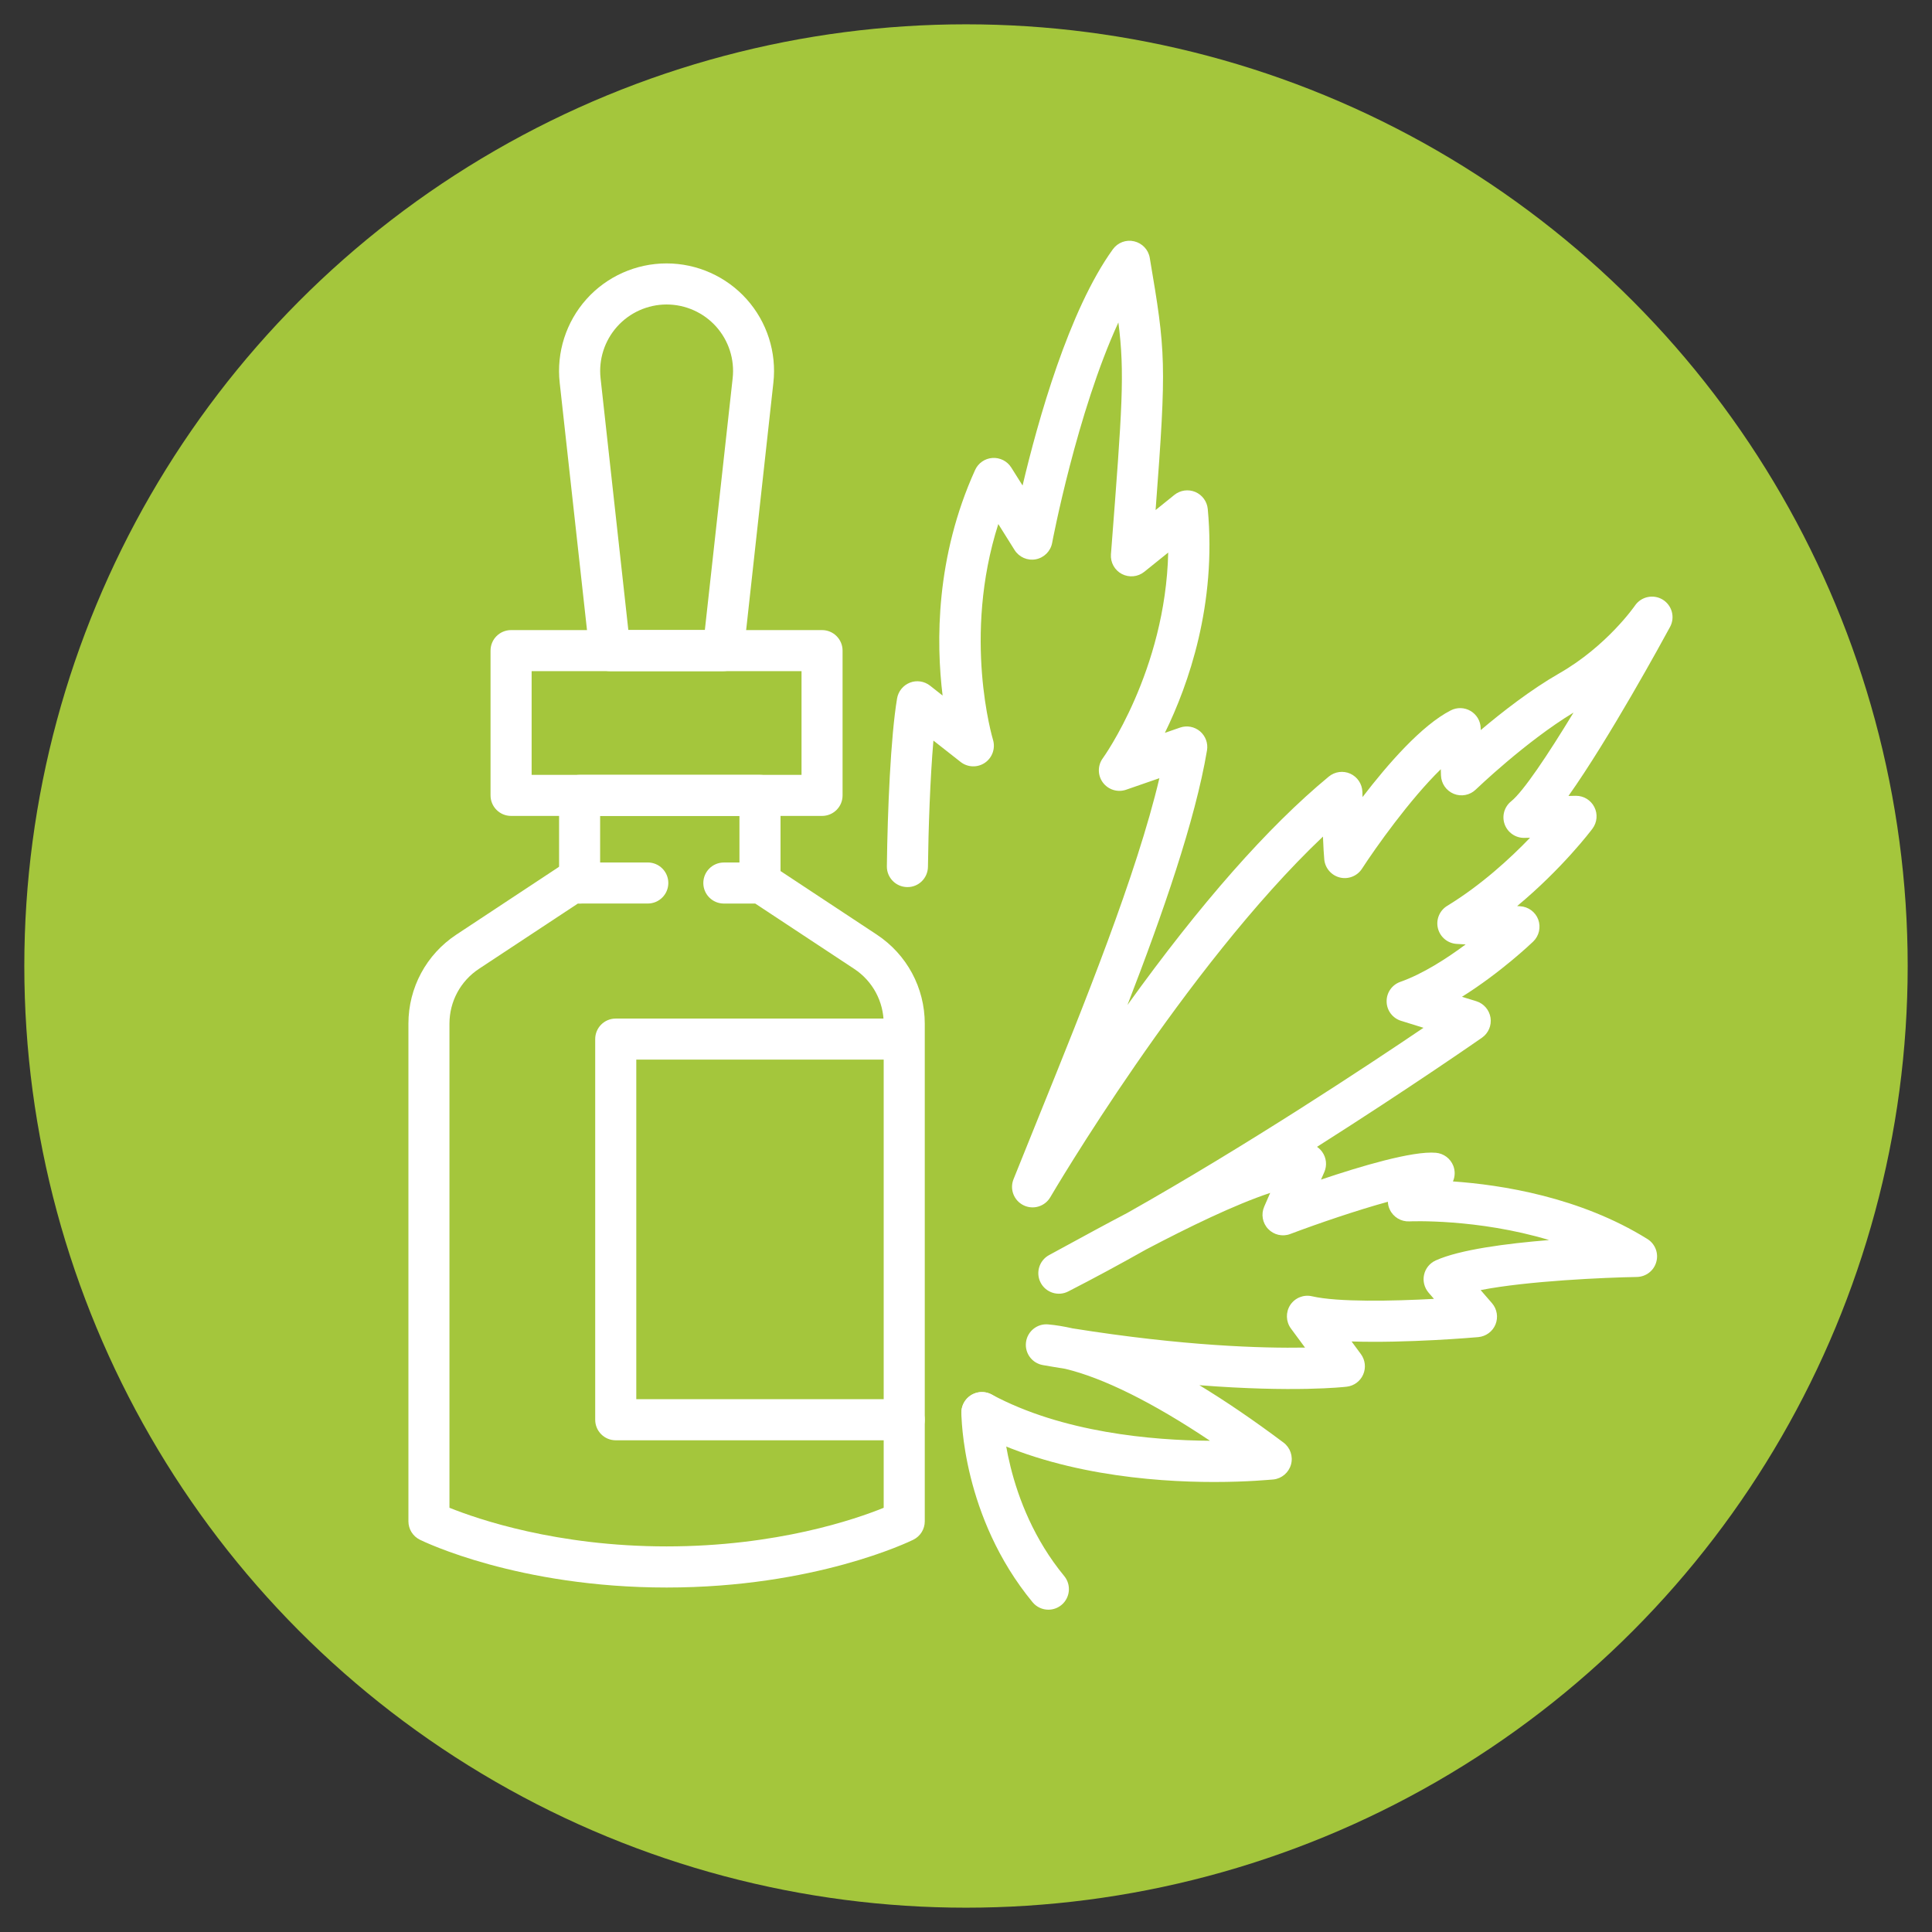 <?xml version="1.0" encoding="utf-8"?>
<!-- Generator: Adobe Illustrator 16.0.0, SVG Export Plug-In . SVG Version: 6.00 Build 0)  -->
<!DOCTYPE svg PUBLIC "-//W3C//DTD SVG 1.1//EN" "http://www.w3.org/Graphics/SVG/1.1/DTD/svg11.dtd">
<svg version="1.1" id="Calque_1" xmlns="http://www.w3.org/2000/svg" xmlns:xlink="http://www.w3.org/1999/xlink" x="0px" y="0px"
	 width="53px" height="53px" viewBox="0 0 53 53" enable-background="new 0 0 53 53" xml:space="preserve">
<rect x="0" y="0" width="53" height="53" fill="#333333" stroke="none"/>
<circle fill="#A4C63C" cx="26.5" cy="26.5" r="25.833"/>
<g>
	<g>
		<path fill="#FFFFFF" d="M114.961,57.24c-7.447,0-10.351-1.34-10.471-1.396c-0.177-0.085-0.29-0.263-0.29-0.459V36.634
			c0-0.239,0.167-0.446,0.4-0.497l2.753-0.6v-0.772c0-0.281,0.228-0.509,0.509-0.509c0.28,0,0.508,0.228,0.508,0.509v1.183
			c0,0.238-0.166,0.445-0.399,0.496l-2.754,0.6v17.996c0.342,0.124,0.995,0.33,2.005,0.535c1.462,0.296,3.992,0.649,7.739,0.649
			c3.748,0,6.277-0.354,7.74-0.649c1.009-0.205,1.662-0.411,2.004-0.535V37.043l-2.753-0.6c-0.233-0.051-0.4-0.258-0.4-0.496v-1.183
			c0-0.281,0.228-0.509,0.509-0.509c0.28,0,0.508,0.228,0.508,0.509v0.772l2.754,0.6c0.233,0.051,0.399,0.258,0.399,0.497v18.751
			c0,0.196-0.112,0.374-0.29,0.459C125.313,55.9,122.408,57.24,114.961,57.24z"/>
		<path fill="#FFFFFF" d="M110.996,35.627c-0.013,0-0.026,0-0.039-0.001c-4.56-0.349-6.432-1.218-6.509-1.255
			c-0.177-0.084-0.29-0.263-0.29-0.459v-2.137c0-0.175,0.09-0.338,0.239-0.431c0.079-0.05,0.855-0.501,3.554-1.001
			c0.275-0.051,0.541,0.132,0.592,0.407c0.052,0.276-0.131,0.541-0.407,0.593c-1.708,0.316-2.58,0.606-2.961,0.758v1.466
			c0.231,0.084,0.606,0.206,1.139,0.339c0.902,0.227,2.455,0.533,4.721,0.706c0.28,0.021,0.489,0.266,0.468,0.546
			C111.481,35.425,111.259,35.627,110.996,35.627z"/>
		<path fill="#FFFFFF" d="M118.938,35.62c-0.263,0-0.485-0.202-0.507-0.469c-0.021-0.279,0.188-0.524,0.467-0.547
			c2.23-0.175,3.759-0.479,4.647-0.703c0.521-0.131,0.889-0.251,1.117-0.334v-1.46c-1.317-0.544-2.917-0.758-2.935-0.76
			c-0.278-0.036-0.475-0.291-0.438-0.569c0.036-0.278,0.291-0.475,0.569-0.438c0.082,0.011,2.026,0.271,3.527,0.976
			c0.179,0.084,0.292,0.264,0.292,0.46v2.137c0,0.196-0.112,0.375-0.29,0.459c-0.076,0.037-1.922,0.894-6.411,1.247
			C118.965,35.619,118.951,35.62,118.938,35.62z"/>
		<g>
			<path fill="#FFFFFF" d="M114.919,33.113c-5.026,0-7.003-0.864-7.084-0.901c-0.183-0.082-0.3-0.263-0.3-0.463v-3.884
				c0-0.2,0.117-0.382,0.3-0.464c0.081-0.036,2.058-0.901,7.084-0.901s7.003,0.865,7.085,0.901c0.182,0.082,0.299,0.264,0.299,0.464
				v3.884c0,0.2-0.117,0.381-0.299,0.463C121.922,32.249,119.945,33.113,114.919,33.113z M108.552,31.391
				c0.698,0.22,2.663,0.706,6.367,0.706c3.702,0,5.667-0.485,6.367-0.706v-3.167c-0.7-0.221-2.665-0.707-6.367-0.707
				s-5.667,0.486-6.367,0.707V31.391z"/>
			<path fill="#FFFFFF" d="M114.919,29.017c-4.587,0-6.915-0.635-7.013-0.662c-0.27-0.075-0.428-0.355-0.353-0.626
				s0.355-0.429,0.626-0.354l0,0c0.022,0.007,2.311,0.625,6.739,0.625s6.717-0.618,6.739-0.625c0.271-0.074,0.551,0.084,0.626,0.354
				c0.075,0.27-0.083,0.55-0.353,0.625C121.835,28.382,119.506,29.017,114.919,29.017z"/>
		</g>
		<path fill="#FFFFFF" d="M117.619,43.829c-0.007,0-0.015,0-0.021-0.001c-0.328-0.014-0.666-0.024-1.004-0.032
			c-0.28-0.007-0.503-0.24-0.496-0.521c0.007-0.276,0.233-0.496,0.508-0.496c0.005,0,0.009,0,0.013,0
			c0.344,0.009,0.688,0.02,1.021,0.033c0.281,0.012,0.499,0.249,0.487,0.529C118.115,43.615,117.89,43.829,117.619,43.829z"/>
		<path fill="#FFFFFF" d="M115.053,45.896c-2.228,0-4.324-0.111-5.905-0.314c-2.087-0.268-2.862-0.607-2.862-1.253
			c0-0.608,0.756-0.826,1.078-0.919c0.481-0.139,1.157-0.261,2.008-0.362c0.278-0.033,0.532,0.166,0.565,0.444
			c0.033,0.279-0.166,0.532-0.444,0.565c-0.772,0.092-1.289,0.188-1.632,0.271c1.094,0.26,3.502,0.551,7.192,0.551
			c3.689,0,6.098-0.291,7.191-0.551c-0.349-0.085-0.878-0.183-1.673-0.276c-0.278-0.033-0.479-0.285-0.445-0.564
			c0.033-0.278,0.285-0.479,0.564-0.445c0.863,0.102,1.549,0.224,2.038,0.363c0.326,0.093,1.092,0.312,1.092,0.923
			c0,0.646-0.776,0.985-2.863,1.253C119.377,45.784,117.279,45.896,115.053,45.896z M122.89,44.556L122.89,44.556L122.89,44.556z"/>
		<path fill="#FFFFFF" d="M115.053,54.585c-2.228,0-4.324-0.111-5.905-0.314c-2.087-0.268-2.862-0.607-2.862-1.253
			c0-0.281,0.228-0.509,0.508-0.509c0.212,0,0.393,0.129,0.47,0.313c0.484,0.277,3.103,0.747,7.79,0.747
			c4.687,0,7.306-0.47,7.79-0.747c0.077-0.184,0.258-0.313,0.469-0.313c0.281,0,0.509,0.228,0.509,0.509
			c0,0.646-0.776,0.985-2.863,1.253C119.377,54.474,117.279,54.585,115.053,54.585z"/>
		<path fill="#FFFFFF" d="M106.793,53.597c-0.28,0-0.508-0.229-0.508-0.509v-0.858c0-0.28,0.228-0.508,0.508-0.508
			c0.281,0,0.509,0.228,0.509,0.508v0.858C107.302,53.368,107.074,53.597,106.793,53.597z"/>
		<path fill="#FFFFFF" d="M106.793,50.802c-0.28,0-0.508-0.228-0.508-0.508v-5.966c0-0.281,0.228-0.509,0.508-0.509
			c0.281,0,0.509,0.228,0.509,0.509v5.966C107.302,50.574,107.074,50.802,106.793,50.802z"/>
		<path fill="#FFFFFF" d="M106.793,42.583c-0.28,0-0.508-0.229-0.508-0.509v-2.982c0-0.281,0.228-0.509,0.508-0.509
			c0.281,0,0.509,0.228,0.509,0.509v2.982C107.302,42.354,107.074,42.583,106.793,42.583z"/>
	</g>
	<path fill="#FFFFFF" d="M131.569,60.248c-0.051,0-0.103-0.008-0.153-0.023c-0.14-0.044-3.376-1.08-5.893-2.501
		c-0.799,0.107-4.42,0.671-6.715,2.347c-0.227,0.166-0.545,0.116-0.71-0.11c-0.166-0.227-0.116-0.545,0.11-0.71
		c2.801-2.046,7.18-2.537,7.365-2.557c0.107-0.012,0.215,0.011,0.309,0.064c1.003,0.579,2.163,1.103,3.185,1.52l-2.468-2.102
		c-0.171-0.145-0.227-0.385-0.136-0.591c0.09-0.205,0.304-0.327,0.526-0.301c2.395,0.292,4.52,0.195,6.114-0.019
		c-3.707-0.555-6.17-0.68-6.2-0.681c-0.228-0.012-0.42-0.173-0.471-0.395c-0.051-0.223,0.053-0.451,0.253-0.561
		c3.476-1.886,6.563-4.998,8.129-6.729c-3.808,1.352-7.513,4.51-7.556,4.546c-0.213,0.183-0.533,0.158-0.717-0.055
		c-0.183-0.213-0.158-0.534,0.055-0.717c0.204-0.176,5.054-4.307,9.603-5.218c0.21-0.042,0.422,0.052,0.533,0.233
		s0.098,0.414-0.035,0.581c-0.159,0.201-3.618,4.525-8.125,7.421c1.572,0.143,4.178,0.436,7.324,1.005
		c0.227,0.041,0.397,0.229,0.416,0.459c0.019,0.229-0.12,0.442-0.337,0.52c-0.133,0.047-2.996,1.038-7.498,0.765l3.421,2.913
		c0.184,0.156,0.232,0.422,0.114,0.633C131.923,60.151,131.75,60.248,131.569,60.248z"/>
	<path fill="#FFFFFF" d="M126.929,51.568c-0.078,0-0.158-0.018-0.232-0.056c-0.249-0.129-0.348-0.436-0.22-0.685
		c0.731-1.422,1.305-2.732,1.726-3.779l-0.895,0.993c-0.188,0.208-0.509,0.226-0.718,0.037c-0.209-0.188-0.226-0.509-0.037-0.718
		l2.64-2.932c0.159-0.177,0.42-0.219,0.627-0.103c0.208,0.117,0.307,0.362,0.237,0.59c-0.035,0.116-0.881,2.885-2.676,6.376
		C127.291,51.468,127.113,51.568,126.929,51.568z"/>
	<circle fill="#FFFFFF" cx="109.795" cy="30.697" r="0.532"/>
	<circle fill="#FFFFFF" cx="113.959" cy="31.229" r="0.532"/>
	<circle fill="#FFFFFF" cx="118.042" cy="31.026" r="0.532"/>
	<circle fill="#FFFFFF" cx="119.972" cy="29.672" r="0.532"/>
	<circle fill="#FFFFFF" cx="111.876" cy="29.807" r="0.532"/>
	<circle fill="#FFFFFF" cx="115.868" cy="29.942" r="0.532"/>
</g>
<g>
	<g>
		<path fill="#FFFFFF" d="M91.931,22.945c-0.186,0-0.357-0.102-0.446-0.267c-0.097-0.178-0.078-0.396,0.046-0.555
			c0.819-1.049,1.864-1.99,2.944-2.65c0.055-0.034,0.108-0.066,0.163-0.098c-7.395-0.917-10.003-3.8-10.121-3.935
			c-0.119-0.136-0.156-0.324-0.1-0.495c0.057-0.172,0.2-0.3,0.377-0.337c3.05-0.646,6.847-0.006,9.603,0.854
			c-3.572-3.101-5.886-6.019-6.38-12.609c-0.016-0.208,0.098-0.404,0.285-0.495c0.188-0.091,0.412-0.058,0.566,0.084
			c3.438,3.172,5.853,6.57,7.271,8.862c0.143,0.229,0.277,0.453,0.406,0.669c-0.479-2.17-0.921-4.721-0.896-7.341
			c0.003-0.279,0.229-0.504,0.508-0.504c0.002,0,0.004,0,0.005,0c0.281,0.003,0.507,0.232,0.504,0.514
			c-0.032,3.467,0.793,6.858,1.396,9.335c0.158,0.65,0.295,1.212,0.397,1.698c0.054,0.257-0.097,0.513-0.348,0.59
			c-0.25,0.078-0.519-0.048-0.619-0.29c-0.027-0.064-2.609-6.175-8.328-11.844c0.353,2.825,1.12,4.982,2.427,6.87
			c1.403,2.026,3.301,3.585,5.704,5.559l0.493,0.405c0.215,0.177,0.247,0.493,0.073,0.71c-0.174,0.218-0.49,0.254-0.709,0.083
			c-1.267-0.99-6.75-2.788-11.081-2.323c0.414,0.299,1.002,0.67,1.791,1.05c1.683,0.811,4.646,1.829,9.211,2.088
			c0.023,0.001,0.047,0.002,0.069,0.004c0.277,0.021,0.486,0.262,0.469,0.54c-0.019,0.278-0.258,0.489-0.535,0.474
			c-0.02-0.001-0.038-0.002-0.057-0.003c-0.744-0.021-2.344,0.717-3.804,2.166c1.541-0.254,4.076-0.828,5.69-2.012
			c0.226-0.166,0.544-0.117,0.71,0.108c0.166,0.227,0.117,0.545-0.109,0.711c-2.67,1.958-7.336,2.365-7.534,2.382
			C91.959,22.944,91.945,22.945,91.931,22.945z"/>
		<path fill="#FFFFFF" d="M97.979,0.081c-0.023,0-0.047-0.002-0.071-0.005c-0.277-0.039-0.472-0.296-0.433-0.574
			c0.343-2.451,0.822-4.311,1.425-5.525c0.085-0.173,0.262-0.282,0.455-0.282l0,0c0.193,0,0.369,0.109,0.455,0.282
			c0.567,1.144,1.026,2.866,1.366,5.119c0.041,0.277-0.149,0.536-0.428,0.578c-0.277,0.041-0.536-0.149-0.578-0.427
			c-0.22-1.46-0.497-2.705-0.815-3.677c-0.348,1.058-0.645,2.438-0.873,4.073C98.445-0.103,98.229,0.081,97.979,0.081z"/>
		<path fill="#FFFFFF" d="M100.472,16.289c-0.05,0-0.101-0.008-0.15-0.023c-0.25-0.077-0.4-0.333-0.347-0.59
			c0.103-0.486,0.239-1.049,0.397-1.699c0.603-2.476,1.428-5.867,1.396-9.334c-0.003-0.281,0.223-0.511,0.503-0.514
			c0.002,0,0.004,0,0.005,0c0.278,0,0.506,0.225,0.509,0.504c0.024,2.614-0.415,5.16-0.894,7.326
			c1.217-2.047,3.051-4.73,5.584-7.438c0.191-0.205,0.514-0.216,0.718-0.024c0.205,0.191,0.216,0.514,0.024,0.719
			c-4.985,5.33-7.253,10.707-7.275,10.761C100.86,16.17,100.673,16.289,100.472,16.289z"/>
		<path fill="#FFFFFF" d="M106.502,22.945c-0.014,0-0.028-0.001-0.042-0.002c-0.197-0.017-4.864-0.424-7.534-2.382
			c-0.226-0.166-0.274-0.484-0.109-0.711c0.167-0.226,0.484-0.274,0.711-0.108c1.617,1.186,4.15,1.759,5.69,2.012
			c-1.46-1.448-3.057-2.188-3.804-2.166c-0.019,0.001-0.038,0.002-0.057,0.003c-0.278,0.016-0.517-0.195-0.535-0.474
			s0.19-0.519,0.469-0.54c0.022-0.002,0.045-0.003,0.068-0.004c6.321-0.357,9.631-2.146,11.004-3.137
			c-4.33-0.467-9.815,1.332-11.082,2.322c-0.219,0.171-0.535,0.135-0.71-0.083c-0.174-0.217-0.141-0.533,0.074-0.71l0.493-0.405
			c4.092-3.36,6.795-5.581,7.863-10.799c0.057-0.275,0.325-0.452,0.601-0.396c0.274,0.056,0.452,0.324,0.396,0.6
			c-0.92,4.492-3.027,6.947-5.963,9.497c2.756-0.859,6.554-1.5,9.604-0.854c0.177,0.037,0.319,0.165,0.377,0.337
			c0.057,0.171,0.019,0.359-0.101,0.495c-0.117,0.135-2.726,3.018-10.12,3.935c0.054,0.031,0.108,0.063,0.163,0.098
			c1.079,0.66,2.125,1.602,2.943,2.65c0.125,0.159,0.143,0.377,0.047,0.555C106.86,22.844,106.688,22.945,106.502,22.945z"/>
		<path fill="#FFFFFF" d="M99.183,24.796c-0.281,0-0.509-0.228-0.509-0.508v-4.042c0-0.28,0.228-0.508,0.509-0.508
			c0.28,0,0.508,0.228,0.508,0.508v4.042C99.69,24.568,99.463,24.796,99.183,24.796z"/>
	</g>
	<g>
		<path fill="#FFFFFF" d="M84.614-1.524c-0.088,0-0.175-0.022-0.254-0.068l-2.725-1.572c-0.156-0.091-0.254-0.259-0.254-0.44v-3.146
			c0-0.182,0.098-0.349,0.254-0.439l2.725-1.573c0.158-0.091,0.352-0.091,0.509,0l2.724,1.573c0.158,0.091,0.255,0.258,0.255,0.439
			v3.146c0,0.182-0.097,0.35-0.255,0.44l-2.724,1.572C84.79-1.547,84.702-1.524,84.614-1.524z M82.398-3.899l2.216,1.28l2.217-1.28
			v-2.559l-2.217-1.279l-2.216,1.279V-3.899z"/>
		<path fill="#FFFFFF" d="M92.886,3.243c-0.088,0-0.176-0.022-0.255-0.067l-2.725-1.573c-0.157-0.091-0.254-0.259-0.254-0.44v-3.146
			c0-0.182,0.097-0.35,0.254-0.44l2.725-1.573c0.157-0.091,0.352-0.091,0.509,0l2.725,1.573c0.157,0.091,0.254,0.259,0.254,0.44
			v3.146c0,0.182-0.097,0.35-0.254,0.44L93.14,3.176C93.061,3.221,92.973,3.243,92.886,3.243z M90.669,0.869l2.217,1.279
			l2.216-1.279v-2.56L92.886-2.97L90.669-1.69V0.869z"/>
		<path fill="#FFFFFF" d="M90.16-1.476c-0.086,0-0.173-0.021-0.253-0.067l-2.821-1.622c-0.243-0.14-0.327-0.45-0.188-0.693
			c0.14-0.244,0.45-0.328,0.694-0.188l2.821,1.621c0.243,0.141,0.327,0.451,0.188,0.694C90.508-1.567,90.336-1.476,90.16-1.476z"/>
		<path fill="#FFFFFF" d="M109.833,3.426c-0.087,0-0.174-0.022-0.254-0.068l-2.562-1.478l-2.664,1.481
			c-0.16,0.089-0.355,0.085-0.512-0.011l-2.394-1.465l-2.583,1.473c-0.156,0.09-0.349,0.089-0.505-0.001l-2.821-1.621
			c-0.243-0.141-0.327-0.451-0.188-0.694c0.141-0.243,0.451-0.327,0.694-0.188l2.569,1.477l2.591-1.478
			c0.161-0.092,0.359-0.088,0.518,0.009l2.396,1.467l2.656-1.478c0.155-0.087,0.346-0.086,0.501,0.004l2.811,1.621
			c0.243,0.141,0.327,0.451,0.187,0.694C110.18,3.334,110.009,3.426,109.833,3.426z"/>
		<path fill="#FFFFFF" d="M92.886-3.049c-0.281,0-0.509-0.228-0.509-0.508v-2.646c0-0.281,0.228-0.509,0.509-0.509
			c0.28,0,0.508,0.228,0.508,0.509v2.646C93.394-3.276,93.166-3.049,92.886-3.049z"/>
		<path fill="#FFFFFF" d="M98.367-7.816h-3.236c-0.28,0-0.508-0.228-0.508-0.508c0-0.281,0.228-0.509,0.508-0.509h3.236
			c0.28,0,0.508,0.228,0.508,0.509C98.875-8.044,98.647-7.816,98.367-7.816z"/>
		<path fill="#FFFFFF" d="M96.454-5.694h-1.323c-0.28,0-0.508-0.228-0.508-0.508c0-0.281,0.228-0.509,0.508-0.509h1.323
			c0.28,0,0.508,0.228,0.508,0.509C96.962-5.922,96.734-5.694,96.454-5.694z"/>
		<path fill="#FFFFFF" d="M84.385,3.023h-3.236c-0.28,0-0.509-0.228-0.509-0.508s0.229-0.509,0.509-0.509h3.236
			c0.28,0,0.509,0.229,0.509,0.509S84.665,3.023,84.385,3.023z"/>
		<path fill="#FFFFFF" d="M84.385,5.146h-1.323c-0.281,0-0.508-0.228-0.508-0.508c0-0.281,0.227-0.509,0.508-0.509h1.323
			c0.28,0,0.509,0.228,0.509,0.509C84.894,4.918,84.665,5.146,84.385,5.146z"/>
		<path fill="#FFFFFF" d="M84.614,1.122c-0.28,0-0.508-0.228-0.508-0.509v-2.646c0-0.281,0.228-0.509,0.508-0.509
			c0.281,0,0.509,0.228,0.509,0.509v2.646C85.123,0.895,84.896,1.122,84.614,1.122z"/>
	</g>
</g>
<g>
	<g>
		<path fill="#FFFFFF" d="M-15.448,28.197c-1.931,0-4.479-0.146-6.471-0.781c-1.51,0.482-3.514,0.742-5.963,0.775
			c-1.882,0.025-3.304-0.096-3.363-0.102c-0.25-0.021-0.456-0.205-0.504-0.453c-0.048-0.244,0.072-0.494,0.294-0.609
			c0.761-0.392,1.636-0.81,2.537-1.17c-2.585-0.228-3.917-0.604-3.996-0.628c-0.193-0.055-0.341-0.21-0.39-0.404
			c-0.048-0.195,0.01-0.4,0.155-0.541l0.309-0.299c-1.494-0.199-3.306-0.666-3.407-0.693c-0.205-0.053-0.362-0.215-0.409-0.422
			c-0.046-0.207,0.027-0.422,0.19-0.557l0.367-0.305c-1.225-0.461-3.306-0.904-4.167-1.064c-0.246-0.045-0.432-0.246-0.458-0.495
			s0.115-0.484,0.346-0.579c2.015-0.83,4.197-0.805,5.521-0.676c-0.035-0.141-0.015-0.294,0.062-0.424
			c0.11-0.185,0.314-0.291,0.529-0.273c0.629,0.049,1.861,0.721,2.811,1.294l-0.029-0.115c-0.076-0.302,0.108-0.608,0.41-0.684
			c0.301-0.075,0.607,0.107,0.684,0.409l0.372,1.483c0.057,0.226-0.031,0.464-0.222,0.598c-0.19,0.134-0.443,0.138-0.637,0.009
			c-0.749-0.499-1.626-1.027-2.327-1.396c-0.017,0.054-0.042,0.104-0.075,0.151c-0.13,0.189-0.362,0.279-0.585,0.23
			c-0.024-0.006-1.814-0.388-3.864-0.131c1.136,0.287,2.378,0.666,2.978,1.067c0.147,0.099,0.24,0.262,0.249,0.439
			c0.009,0.177-0.066,0.349-0.203,0.462l-0.175,0.146c1.109,0.247,2.589,0.528,3.309,0.481c0.235-0.014,0.455,0.119,0.551,0.336
			c0.095,0.215,0.046,0.467-0.124,0.632l-0.468,0.454c1.146,0.213,3.284,0.509,6.369,0.533c0.237-0.014,0.466-0.014,0.685,0.003
			c0.301,0.023,0.531,0.28,0.52,0.583c-0.011,0.302-0.258,0.541-0.561,0.543c-0.21,0-0.417,0-0.62-0.002
			c-0.952,0.065-2.206,0.422-3.671,1.039c1.949,0.025,4.761-0.083,6.789-0.773c0.117-0.039,0.245-0.039,0.362,0
			c2.03,0.689,4.843,0.798,6.79,0.775c-1.466-0.619-2.72-0.975-3.672-1.041c-0.203,0.002-0.41,0.002-0.621,0.002
			c-0.302-0.002-0.549-0.241-0.561-0.543c-0.01-0.303,0.219-0.56,0.521-0.583c0.219-0.017,0.448-0.017,0.686-0.003
			c3.095-0.023,5.226-0.32,6.368-0.533l-0.469-0.454c-0.169-0.165-0.219-0.417-0.123-0.632c0.096-0.217,0.316-0.35,0.551-0.336
			c0.721,0.047,2.199-0.234,3.309-0.481l-0.176-0.146c-0.137-0.113-0.211-0.285-0.202-0.462c0.009-0.178,0.102-0.341,0.249-0.439
			c0.6-0.401,1.844-0.78,2.981-1.067c-2.055-0.26-3.843,0.125-3.868,0.131c-0.223,0.049-0.454-0.041-0.584-0.23
			c-0.044-0.063-0.072-0.131-0.088-0.203c-0.787,0.364-1.772,0.895-2.494,1.314c-0.195,0.114-0.44,0.1-0.621-0.036
			c-0.182-0.136-0.264-0.368-0.209-0.587l0.101-0.398c-0.92,0.487-2.052,1.297-3.097,2.09c-0.645,0.52-1.289,1.023-1.92,1.493
			c-0.248,0.185-0.598,0.136-0.785-0.11s-0.143-0.596,0.102-0.785c0.135-0.105,0.275-0.217,0.42-0.33
			c0.467-0.366,0.978-0.768,1.506-1.168c2.912-2.353,5.795-5.041,7.172-6.352l-0.639-0.087c-0.24-0.032-0.434-0.216-0.479-0.454
			c-0.045-0.239,0.068-0.48,0.281-0.597c0.572-0.316,1.145-0.837,1.598-1.31l-0.242,0.027c-0.244,0.028-0.479-0.107-0.579-0.333
			c-0.099-0.226-0.04-0.49,0.146-0.652c0.825-0.717,1.487-1.567,1.935-2.22l-0.153,0.029C-8.843,9.621-9.081,9.51-9.2,9.3
			s-0.091-0.472,0.07-0.652c0.287-0.324,0.784-1.43,1.284-2.684c-1.166,1.004-2.282,2.511-2.294,2.526
			c-0.132,0.179-0.357,0.264-0.576,0.216c-0.217-0.049-0.387-0.221-0.43-0.44l-0.047-0.239l-0.844,0.804
			c-0.225,0.215-0.582,0.207-0.797-0.019c-0.215-0.225-0.206-0.582,0.02-0.796l1.584-1.51c0.149-0.142,0.363-0.191,0.559-0.129
			c0.196,0.062,0.343,0.226,0.383,0.427l0.012,0.055c0.493-0.583,1.17-1.321,1.867-1.893c1.167-0.955,1.736-2.165,1.742-2.176
			c0.125-0.272,0.443-0.398,0.721-0.287c0.278,0.112,0.421,0.421,0.324,0.705c-0.142,0.41-1.139,3.292-1.982,5.034l0.193-0.037
			C-7.2,8.166-6.983,8.25-6.855,8.423c0.129,0.173,0.147,0.404,0.049,0.595c-0.033,0.064-0.637,1.218-1.688,2.436l0.08-0.009
			c0.224-0.025,0.44,0.084,0.552,0.279c0.112,0.194,0.098,0.437-0.037,0.617c-0.039,0.054-0.743,0.992-1.676,1.817l0.408,0.055
			c0.213,0.029,0.391,0.176,0.459,0.381c0.068,0.203,0.014,0.429-0.14,0.579c-0.03,0.029-1.7,1.665-3.97,3.702
			c0.059,0.027,0.113,0.064,0.162,0.112c0.141,0.14,0.197,0.345,0.149,0.537l-0.055,0.219c1.001-0.537,2.347-1.197,2.987-1.247
			c0.213-0.018,0.419,0.089,0.528,0.273c0.077,0.13,0.097,0.283,0.062,0.424c1.325-0.129,3.508-0.154,5.521,0.676
			c0.231,0.095,0.372,0.33,0.346,0.579c-0.025,0.249-0.211,0.45-0.457,0.495c-0.861,0.16-2.941,0.604-4.167,1.064l0.366,0.305
			c0.163,0.135,0.236,0.35,0.189,0.557c-0.045,0.207-0.203,0.369-0.408,0.422c-0.101,0.027-1.912,0.494-3.406,0.693l0.309,0.299
			c0.144,0.141,0.203,0.346,0.154,0.541c-0.049,0.194-0.197,0.35-0.391,0.404c-0.078,0.023-1.41,0.4-3.994,0.628
			c0.9,0.36,1.775,0.778,2.537,1.17c0.223,0.115,0.343,0.365,0.294,0.609c-0.048,0.248-0.254,0.432-0.504,0.453
			C-12.699,28.1-13.866,28.197-15.448,28.197z"/>
		<path fill="#FFFFFF" d="M-31.89,18.41c-0.132,0-0.264-0.046-0.371-0.139c-1.913-1.672-2.786-3.153-2.822-3.216
			c-0.095-0.163-0.102-0.362-0.019-0.531c0.083-0.17,0.244-0.286,0.431-0.311l0.408-0.055c-0.933-0.825-1.636-1.763-1.676-1.817
			c-0.134-0.18-0.148-0.423-0.037-0.617c0.112-0.195,0.329-0.304,0.552-0.279l0.08,0.009c-1.051-1.218-1.654-2.372-1.687-2.436
			c-0.099-0.191-0.08-0.422,0.048-0.595s0.344-0.257,0.556-0.218l0.193,0.037c-0.843-1.741-1.841-4.624-1.981-5.034
			c-0.098-0.284,0.045-0.595,0.324-0.706c0.279-0.112,0.596,0.016,0.721,0.288c0.005,0.011,0.574,1.221,1.74,2.176
			c0.698,0.571,1.375,1.31,1.869,1.893l0.011-0.055c0.038-0.189,0.17-0.346,0.35-0.416c0.18-0.069,0.383-0.042,0.539,0.074
			c0.723,0.536,1.466,1.75,1.994,2.747c0.01-0.05,0.02-0.098,0.029-0.144c0.042-0.211,0.201-0.379,0.409-0.434
			c0.208-0.055,0.429,0.014,0.569,0.176c0.335,0.386,1.3,1.695,1.984,3.064c0.139,0.278,0.026,0.616-0.252,0.756
			c-0.279,0.139-0.617,0.025-0.756-0.253c-0.339-0.679-0.751-1.338-1.104-1.857c-0.054,0.247-0.102,0.46-0.13,0.559
			c-0.064,0.229-0.266,0.394-0.504,0.41c-0.239,0.016-0.46-0.119-0.555-0.337c-0.273-0.629-0.981-2.091-1.681-3.048l-0.033,0.165
			c-0.044,0.219-0.212,0.392-0.43,0.44c-0.217,0.048-0.444-0.037-0.576-0.216c-0.012-0.016-1.127-1.522-2.293-2.526
			c0.5,1.253,0.997,2.36,1.285,2.683c0.16,0.18,0.188,0.442,0.07,0.652s-0.358,0.321-0.595,0.276l-0.152-0.029
			c0.446,0.653,1.107,1.503,1.933,2.22c0.187,0.162,0.246,0.426,0.146,0.652c-0.099,0.226-0.334,0.361-0.579,0.333l-0.241-0.027
			c0.453,0.473,1.025,0.994,1.596,1.31c0.213,0.117,0.326,0.358,0.281,0.597c-0.045,0.238-0.237,0.422-0.479,0.454l-0.882,0.119
			c0.419,0.55,1.108,1.358,2.089,2.216c0.234,0.205,0.258,0.561,0.054,0.795C-31.577,18.344-31.733,18.41-31.89,18.41z"/>
		<path fill="#FFFFFF" d="M-24.887,9.976c-0.28,0-0.522-0.208-0.559-0.493c-0.298-2.342-0.606-4.764,0.085-7.367
			c0.051-0.193,0.201-0.344,0.393-0.398c0.192-0.054,0.398-0.002,0.542,0.136l0.635,0.609c0.112-1.787,0.439-5.044,1.38-6.942
			c0.101-0.204,0.314-0.327,0.54-0.312c0.227,0.014,0.423,0.163,0.497,0.377c0.867,2.499,0.938,2.763,1.313,6.925l0.686-0.657
			c0.148-0.142,0.361-0.192,0.558-0.131c0.196,0.061,0.343,0.224,0.384,0.424c0.428,2.072,0.287,4.093,0.281,4.178
			c-0.022,0.31-0.293,0.543-0.603,0.521s-0.544-0.292-0.521-0.603l0,0c0-0.016,0.09-1.313-0.094-2.833l-0.758,0.726
			c-0.156,0.15-0.385,0.197-0.588,0.121c-0.202-0.076-0.344-0.262-0.363-0.478l-0.012-0.136c-0.348-3.884-0.432-4.827-0.838-6.168
			c-0.713,2.616-0.792,6.221-0.792,6.264c-0.004,0.224-0.141,0.424-0.347,0.51c-0.207,0.086-0.445,0.042-0.606-0.114l-0.805-0.772
			c-0.348,2.05-0.094,4.042,0.152,5.976c0.039,0.309-0.179,0.591-0.488,0.63C-24.839,9.974-24.864,9.976-24.887,9.976z"/>
		<path fill="#FFFFFF" d="M-21.95,33.094c-0.311,0-0.563-0.252-0.563-0.564v-5.584c0-0.312,0.253-0.563,0.563-0.563
			s0.563,0.252,0.563,0.563v5.584C-21.387,32.842-21.64,33.094-21.95,33.094z"/>
	</g>
	<g>
		<path fill="#FFFFFF" d="M-25.629,21.212c-0.258,0-0.518-0.026-0.778-0.081c-0.975-0.205-1.81-0.775-2.352-1.604l-0.166-0.255
			c-1.122-1.718-0.636-4.028,1.082-5.151l8.645-5.644c1.719-1.122,4.03-0.636,5.152,1.082l0.166,0.253
			c0.541,0.83,0.727,1.824,0.521,2.799s-0.775,1.811-1.604,2.353l-8.646,5.645C-24.217,21.006-24.915,21.212-25.629,21.212z
			 M-17.167,9c-0.486,0-0.978,0.136-1.414,0.421l-8.646,5.643c-1.198,0.783-1.537,2.395-0.754,3.592l0.166,0.254
			c0.377,0.578,0.959,0.975,1.64,1.117c0.681,0.144,1.374,0.015,1.951-0.362l8.645-5.645c0.578-0.377,0.975-0.959,1.117-1.64
			c0.144-0.681,0.015-1.374-0.362-1.951l-0.166-0.254C-15.487,9.415-16.319,9-17.167,9z M-15.271,14.493L-15.271,14.493
			L-15.271,14.493z"/>
		<path fill="#FFFFFF" d="M-19.677,17.933c-0.184,0-0.363-0.089-0.472-0.255l-3.624-5.54c-0.17-0.26-0.098-0.609,0.163-0.78
			c0.261-0.17,0.61-0.098,0.78,0.163l3.624,5.54c0.171,0.261,0.098,0.609-0.162,0.78C-19.464,17.903-19.571,17.933-19.677,17.933z"
			/>
	</g>
</g>
<g>
	<g>
		<g>
			<path fill="#FFFFFF" d="M38.926-19.742c-1.391,0-2.617-0.253-3.663-0.755c-1.243-0.599-2.204-1.53-2.855-2.769
				c-0.663-1.262-0.97-2.817-0.863-4.381c0.096-1.419,0.532-2.697,1.167-3.421c0.205-0.234,0.561-0.257,0.795-0.052
				c0.233,0.205,0.258,0.561,0.052,0.795c-1.349,1.537-0.985,4.95-0.152,6.534c1.011,1.925,2.907,2.92,5.525,2.92
				c0.438,0,0.898-0.027,1.378-0.084c0.308-0.036,0.588,0.185,0.625,0.494c0.036,0.309-0.185,0.589-0.493,0.625
				C39.916-19.773,39.411-19.742,38.926-19.742z"/>
			<path fill="#FFFFFF" d="M33.738-29.494c-0.144,0-0.287-0.054-0.396-0.163c-1.396-1.383-1.407-3.645-0.023-5.041
				c1.384-1.396,3.645-1.407,5.041-0.023c0.221,0.219,0.223,0.576,0.004,0.797c-0.219,0.221-0.576,0.223-0.797,0.003
				c-0.955-0.946-2.501-0.939-3.447,0.016c-0.946,0.955-0.939,2.501,0.016,3.448c0.221,0.219,0.223,0.576,0.004,0.796
				C34.028-29.549,33.884-29.494,33.738-29.494z"/>
			<path fill="#FFFFFF" d="M41.862-24.431c-0.077,0-0.154-0.003-0.231-0.008c-0.951-0.061-1.82-0.487-2.449-1.202
				s-0.942-1.632-0.882-2.582c0.021-0.311,0.285-0.546,0.599-0.526c0.311,0.02,0.546,0.288,0.526,0.599
				c-0.041,0.649,0.173,1.276,0.603,1.766c0.431,0.488,1.025,0.78,1.675,0.822c0.649,0.041,1.276-0.174,1.766-0.604
				c0.488-0.43,0.781-1.025,0.822-1.674c0.012-0.192,0.12-0.363,0.288-0.457c0.167-0.094,0.371-0.096,0.539-0.005
				c0.012,0.005,1.173,0.612,2.838,0.798c2.195,0.245,4.193-0.321,5.939-1.684c0.245-0.191,0.6-0.148,0.791,0.098
				c0.191,0.245,0.148,0.599-0.098,0.792c-2.49,1.943-5.075,2.111-6.805,1.91c-1.065-0.124-1.938-0.396-2.502-0.613
				c-0.186,0.646-0.552,1.227-1.069,1.682C43.556-24.742,42.729-24.431,41.862-24.431z"/>
			<path fill="#FFFFFF" d="M47.411-32.754c-0.097,0-0.193-0.004-0.29-0.012c-0.824-0.067-1.604-0.422-2.194-0.998
				c-0.223-0.217-0.229-0.574-0.011-0.797c0.217-0.223,0.574-0.228,0.797-0.01c0.403,0.394,0.937,0.636,1.501,0.683
				c0.562,0.045,1.104-0.097,1.569-0.414c0.258-0.175,0.608-0.109,0.783,0.148c0.176,0.257,0.109,0.608-0.147,0.783
				C48.827-32.969,48.124-32.754,47.411-32.754z"/>
			<path fill="#FFFFFF" d="M46.965-21.182c-0.099,0-0.198-0.004-0.298-0.012c-0.824-0.067-1.604-0.423-2.195-0.999
				c-0.223-0.217-0.227-0.574-0.009-0.797c0.217-0.223,0.573-0.228,0.796-0.01c0.404,0.394,0.937,0.636,1.501,0.682
				c0.648,0.054,1.279-0.148,1.775-0.569c0.497-0.422,0.8-1.011,0.854-1.66c0.025-0.31,0.297-0.541,0.607-0.516
				c0.31,0.025,0.541,0.298,0.516,0.608c-0.078,0.948-0.521,1.811-1.247,2.426C48.614-21.477,47.808-21.182,46.965-21.182z"/>
			<path fill="#FFFFFF" d="M42.318-31.228c-0.089,0-0.177-0.003-0.265-0.01c-0.311-0.023-0.543-0.293-0.52-0.604
				c0.022-0.311,0.294-0.542,0.604-0.52c0.563,0.042,1.126-0.115,1.588-0.441c1.097-0.776,1.358-2.301,0.582-3.398
				c-0.18-0.254-0.12-0.605,0.135-0.785c0.254-0.18,0.604-0.12,0.784,0.134c1.136,1.604,0.754,3.833-0.85,4.969
				C43.774-31.456,43.052-31.228,42.318-31.228z"/>
			<path fill="#FFFFFF" d="M64.209-26.632c-0.212,0-0.416-0.12-0.511-0.326c-0.132-0.282-0.01-0.617,0.273-0.749
				c0.59-0.273,1.038-0.762,1.261-1.374c0.224-0.611,0.195-1.273-0.079-1.864c-0.169-0.362-0.425-0.68-0.741-0.918
				c-0.249-0.188-0.299-0.541-0.111-0.789c0.187-0.249,0.54-0.298,0.789-0.111c0.464,0.349,0.839,0.813,1.086,1.343
				c0.401,0.863,0.442,1.831,0.116,2.726s-0.982,1.608-1.846,2.01C64.369-26.648,64.289-26.632,64.209-26.632z"/>
			<path fill="#FFFFFF" d="M61.752-19.83c-0.33,0-0.663-0.031-0.994-0.093c-1.396-0.263-2.605-1.054-3.406-2.226
				c-0.176-0.257-0.11-0.607,0.146-0.783s0.608-0.109,0.783,0.147c0.632,0.924,1.585,1.547,2.685,1.753
				c1.101,0.207,2.215-0.026,3.139-0.657c0.924-0.632,1.547-1.585,1.754-2.686c0.208-1.1-0.026-2.214-0.658-3.138
				c-0.175-0.258-0.109-0.608,0.147-0.783c0.257-0.176,0.608-0.109,0.783,0.146c0.801,1.173,1.098,2.587,0.835,3.983
				c-0.262,1.396-1.053,2.605-2.226,3.407C63.847-20.147,62.812-19.83,61.752-19.83z"/>
			<path fill="#FFFFFF" d="M45.796-16.53c-3.201,0-5.807-2.329-5.807-5.191c0-1.4,0.613-2.712,1.727-3.695
				c0.233-0.206,0.59-0.184,0.795,0.049c0.207,0.233,0.185,0.59-0.049,0.796c-0.867,0.766-1.346,1.778-1.346,2.851
				c0,2.24,2.1,4.064,4.68,4.064c1.337,0,2.613-0.5,3.503-1.371c0.222-0.217,0.579-0.214,0.796,0.009
				c0.218,0.223,0.214,0.579-0.008,0.797C48.989-17.147,47.425-16.53,45.796-16.53z"/>
			<path fill="#FFFFFF" d="M53.463-17.56c-2.261,0-3.784-0.629-3.873-0.666c-0.286-0.12-0.42-0.451-0.3-0.737
				c0.121-0.287,0.451-0.421,0.737-0.301c0.028,0.012,2.736,1.114,6.186,0.23c0.303-0.077,0.608,0.104,0.687,0.405
				c0.076,0.302-0.105,0.609-0.406,0.686C55.395-17.66,54.369-17.56,53.463-17.56z"/>
			<path fill="#FFFFFF" d="M59.27-16.18c-0.291,0-0.537-0.223-0.562-0.518c-0.025-0.31,0.206-0.582,0.516-0.607
				c3.804-0.312,4.615-3.884,4.647-4.036c0.066-0.304,0.365-0.498,0.669-0.433c0.303,0.063,0.498,0.361,0.435,0.665
				c-0.01,0.047-0.25,1.158-1.059,2.315c-0.756,1.082-2.167,2.412-4.601,2.611C59.3-16.18,59.284-16.18,59.27-16.18z"/>
			<path fill="#FFFFFF" d="M61.379-10.211c-0.266,0-0.502-0.188-0.553-0.459c-0.341-1.817-2.424-3.48-5.307-4.235
				c-3.185-0.834-3.532-3.047-3.545-3.141l1.115-0.157l-0.002-0.008c0.012,0.064,0.293,1.581,2.718,2.216
				c3.302,0.865,5.707,2.873,6.128,5.117c0.057,0.306-0.145,0.601-0.449,0.657C61.448-10.214,61.414-10.211,61.379-10.211z"/>
			<path fill="#FFFFFF" d="M63.354-10.599c-0.004,0-0.008,0-0.011,0c-0.312-0.006-0.559-0.264-0.553-0.574
				c0.063-3.214-2.403-5.101-2.429-5.12c-0.249-0.186-0.3-0.539-0.112-0.788c0.186-0.249,0.539-0.3,0.788-0.113
				c0.12,0.091,2.953,2.259,2.88,6.043C63.911-10.844,63.66-10.599,63.354-10.599z"/>
			<path fill="#FFFFFF" d="M35.406-34.627c-0.006,0-0.012,0-0.018,0c-0.31-0.009-0.555-0.267-0.546-0.577
				c0.003-0.09,0.079-2.202,1.712-3.619c1.15-0.997,2.751-1.385,4.759-1.154c0.309,0.036,0.53,0.315,0.495,0.624
				c-0.035,0.309-0.316,0.531-0.624,0.496c-1.675-0.193-2.981,0.103-3.883,0.878c-1.259,1.085-1.332,2.791-1.333,2.808
				C35.959-34.868,35.709-34.627,35.406-34.627z"/>
			<path fill="#FFFFFF" d="M40.854-37.862c-0.044,0-0.089-0.005-0.133-0.016c-0.302-0.074-0.487-0.378-0.415-0.681
				c0.408-1.681,1.873-3.074,3.82-3.634c2.262-0.651,4.601-0.077,6.258,1.536c0.224,0.217,0.228,0.574,0.011,0.797
				c-0.217,0.223-0.573,0.228-0.797,0.011c-1.363-1.327-3.292-1.798-5.16-1.261c-1.56,0.449-2.724,1.529-3.036,2.817
				C41.339-38.035,41.107-37.862,40.854-37.862z"/>
			<path fill="#FFFFFF" d="M53.58-23.745c-0.039,0-0.079-0.003-0.118-0.013c-0.305-0.064-0.499-0.364-0.434-0.669
				c0.34-1.585-0.803-2.636-0.814-2.646c-0.231-0.208-0.251-0.564-0.042-0.796c0.208-0.231,0.564-0.25,0.796-0.042
				c0.067,0.061,1.638,1.504,1.162,3.72C54.073-23.926,53.84-23.745,53.58-23.745z"/>
			<path fill="#FFFFFF" d="M48.339-29.15c-0.1,0-0.201-0.026-0.293-0.082c-0.265-0.162-0.349-0.506-0.189-0.772
				c0.039-0.065,0.815-1.434-0.441-2.833c-0.208-0.231-0.189-0.587,0.042-0.796c0.231-0.208,0.587-0.189,0.796,0.042
				c0.952,1.058,1.061,2.13,0.983,2.843c-0.081,0.76-0.382,1.271-0.415,1.328C48.714-29.246,48.528-29.15,48.339-29.15z"/>
			<path fill="#FFFFFF" d="M37.878-25.031c-0.516,0-0.953-0.115-1.289-0.251c-0.709-0.286-1.118-0.716-1.163-0.764
				c-0.211-0.229-0.196-0.585,0.032-0.796c0.228-0.211,0.582-0.197,0.794,0.029c0.051,0.053,1.154,1.177,2.846,0.35
				c0.278-0.137,0.616-0.021,0.753,0.259s0.021,0.617-0.259,0.754C38.96-25.142,38.381-25.031,37.878-25.031z"/>
			<path fill="#FFFFFF" d="M51.275-20.66c-0.259,0-0.491-0.179-0.55-0.44c-0.22-0.99-1.168-1.251-1.177-1.254
				c-0.301-0.079-0.48-0.388-0.4-0.688c0.078-0.301,0.387-0.48,0.688-0.4c0.065,0.018,1.621,0.446,1.988,2.098
				c0.068,0.304-0.124,0.604-0.427,0.672C51.356-20.664,51.315-20.66,51.275-20.66z"/>
		</g>
	</g>
	<g>
		<path fill="#FFFFFF" d="M54.022-31.275c-0.257,0-0.488-0.177-0.549-0.437c-0.07-0.303,0.119-0.606,0.423-0.676l0,0
			c0.025-0.006,2.595-0.607,3.965-1.611c0.251-0.184,0.604-0.13,0.787,0.121c0.185,0.25,0.13,0.604-0.121,0.788
			c-1.558,1.142-4.264,1.774-4.378,1.801C54.107-31.28,54.063-31.275,54.022-31.275z"/>
		<path fill="#FFFFFF" d="M55.582-33.547c-0.002,0-0.004,0-0.007,0c-3.608-0.044-5.862-1.987-5.956-2.07
			c-0.16-0.141-0.228-0.36-0.174-0.566c0.055-0.207,0.22-0.364,0.429-0.409c2.255-0.478,4.548,0.024,6.391,0.428
			c0.468,0.102,0.908,0.199,1.316,0.273c0.306,0.055,0.509,0.349,0.454,0.655c-0.057,0.306-0.35,0.509-0.655,0.454
			c-0.427-0.077-0.879-0.176-1.357-0.281c-1.369-0.3-2.876-0.63-4.396-0.596c0.911,0.466,2.275,0.965,3.962,0.986
			c0.312,0.004,0.561,0.259,0.557,0.57C56.142-33.795,55.89-33.548,55.582-33.547z"/>
		<path fill="#FFFFFF" d="M57.48-34.774c-0.226,0-0.436-0.135-0.523-0.353c-0.015-0.037-1.374-3.35-4.239-6.438
			c0.293,2.005,0.953,3.987,2.677,5.224c0.253,0.181,0.311,0.533,0.129,0.787c-0.181,0.252-0.533,0.311-0.786,0.129
			c-2.551-1.83-3.104-4.879-3.31-7.62c-0.018-0.231,0.107-0.449,0.316-0.549c0.209-0.101,0.457-0.064,0.627,0.093
			c1.614,1.488,2.857,3.107,3.76,4.495c-0.268-1.686-0.395-3.593,0.009-5.315c0.044-0.189,0.183-0.341,0.366-0.404
			c0.181-0.062,0.381-0.028,0.531,0.09c0.1-0.843,0.294-1.993,0.658-2.726c0.095-0.192,0.29-0.313,0.505-0.313
			c0.214,0,0.41,0.122,0.504,0.313c0.364,0.733,0.559,1.882,0.658,2.726c0.15-0.118,0.351-0.152,0.532-0.09
			c0.184,0.063,0.321,0.215,0.366,0.404c0.467,1.998,0.223,4.245-0.129,6.106c1.095-1.526,2.673-3.5,4.61-5.286
			c0.17-0.157,0.418-0.194,0.627-0.093c0.208,0.101,0.334,0.318,0.316,0.549c-0.209,2.787-1.412,5.54-3.142,7.184
			c-0.226,0.215-0.582,0.206-0.797-0.02c-0.214-0.225-0.205-0.582,0.021-0.796c1.202-1.144,2.12-2.909,2.552-4.832
			c-2.988,3.106-4.889,6.415-4.91,6.452c-0.138,0.241-0.43,0.346-0.688,0.248c-0.261-0.099-0.409-0.371-0.353-0.643
			c0.053-0.25,0.12-0.539,0.199-0.874c0.399-1.701,1.036-4.417,0.754-6.826l-0.071,0.058c-0.165,0.133-0.391,0.163-0.584,0.077
			c-0.193-0.086-0.322-0.274-0.333-0.486c-0.015-0.278-0.056-0.785-0.133-1.339c-0.077,0.554-0.119,1.061-0.134,1.339
			c-0.01,0.212-0.139,0.4-0.333,0.486c-0.193,0.086-0.419,0.057-0.584-0.077l-0.07-0.058c-0.283,2.409,0.354,5.125,0.754,6.826
			c0.078,0.334,0.146,0.624,0.198,0.874c0.061,0.286-0.107,0.57-0.387,0.655C57.59-34.782,57.535-34.774,57.48-34.774z"/>
		<path fill="#FFFFFF" d="M61.013-33.59c-0.312,0-0.563-0.252-0.563-0.563c0-0.311,0.252-0.563,0.563-0.563
			c1.69,0,3.013-0.502,3.873-0.966c-2.08-0.137-4.072,0.354-5.801,0.884c-0.298,0.091-0.613-0.076-0.704-0.373
			c-0.092-0.298,0.076-0.613,0.374-0.704c2.253-0.691,4.938-1.317,7.771-0.716c0.206,0.043,0.37,0.197,0.427,0.399
			s-0.005,0.419-0.157,0.563C66.706-35.548,64.581-33.59,61.013-33.59z"/>
		<path fill="#FFFFFF" d="M62.378-31.275c-0.042,0-0.085-0.005-0.127-0.015c-0.115-0.026-2.82-0.659-4.379-1.801
			c-0.25-0.184-0.305-0.537-0.12-0.788c0.184-0.251,0.536-0.305,0.787-0.121c1.37,1.004,3.939,1.605,3.965,1.611
			c0.303,0.07,0.492,0.373,0.422,0.676C62.866-31.451,62.635-31.275,62.378-31.275z"/>
		<path fill="#FFFFFF" d="M58.18-30.02c-0.311,0-0.563-0.252-0.563-0.563v-2.908c0-0.311,0.253-0.563,0.563-0.563
			c0.312,0,0.563,0.252,0.563,0.563v2.908C58.743-30.271,58.491-30.02,58.18-30.02z"/>
	</g>
</g>
<g>
	<g>
		<path fill="#FFFFFF" d="M33.309,40.655c-1.701,0-4.428-0.219-6.639-1.408c-0.273-0.147-0.377-0.488-0.229-0.763
			c0.147-0.274,0.488-0.376,0.763-0.229c1.941,1.045,4.402,1.258,5.989,1.269c-1.561-1.045-2.925-1.724-3.973-1.974
			c-0.199-0.032-0.403-0.065-0.611-0.102c-0.297-0.051-0.502-0.328-0.463-0.628s0.309-0.516,0.609-0.488
			c0.212,0.019,0.436,0.056,0.67,0.109c3.05,0.487,5.208,0.547,6.375,0.527l-0.387-0.524c-0.14-0.19-0.146-0.447-0.018-0.645
			c0.131-0.197,0.369-0.292,0.6-0.238c0.703,0.163,2.207,0.132,3.342,0.071l-0.148-0.172c-0.115-0.136-0.162-0.316-0.123-0.49
			c0.038-0.174,0.156-0.318,0.318-0.392c0.657-0.298,1.945-0.465,3.113-0.56c-1.979-0.594-3.809-0.513-3.833-0.512
			c-0.229,0.011-0.441-0.116-0.538-0.323c-0.033-0.068-0.051-0.142-0.053-0.215c-0.836,0.229-1.896,0.589-2.678,0.884
			c-0.211,0.081-0.451,0.025-0.607-0.139s-0.198-0.405-0.107-0.613l0.164-0.376c-0.987,0.329-2.236,0.939-3.398,1.549
			c-0.721,0.406-1.441,0.796-2.143,1.155c-0.273,0.141-0.611,0.034-0.755-0.238c-0.144-0.273-0.042-0.611,0.229-0.759
			c0.15-0.081,0.307-0.167,0.469-0.255c0.521-0.284,1.092-0.595,1.679-0.903c3.261-1.839,6.55-4.013,8.124-5.078l-0.615-0.191
			c-0.232-0.072-0.393-0.284-0.396-0.527c-0.006-0.243,0.146-0.461,0.375-0.542c0.618-0.218,1.268-0.637,1.793-1.027l-0.243-0.014
			c-0.247-0.013-0.456-0.185-0.517-0.424s0.042-0.49,0.252-0.619c0.934-0.57,1.727-1.3,2.274-1.869l-0.155,0.003
			c-0.239,0.006-0.458-0.145-0.541-0.371c-0.082-0.227-0.011-0.48,0.178-0.632c0.337-0.271,1.01-1.28,1.711-2.434
			c-1.316,0.797-2.666,2.098-2.681,2.111c-0.16,0.156-0.397,0.202-0.604,0.118c-0.206-0.085-0.344-0.282-0.351-0.506l-0.005-0.169
			c-0.85,0.829-1.789,2.154-2.162,2.729c-0.13,0.201-0.372,0.297-0.604,0.242c-0.232-0.056-0.404-0.252-0.43-0.488
			c-0.012-0.11-0.025-0.356-0.037-0.635c-3.779,3.584-7.439,9.824-7.479,9.892c-0.149,0.255-0.468,0.352-0.733,0.223
			s-0.387-0.44-0.277-0.715c0.227-0.567,0.47-1.17,0.729-1.808c1.193-2.949,2.646-6.539,3.273-9.194l-0.912,0.316
			c-0.232,0.081-0.492,0.001-0.639-0.198c-0.146-0.198-0.146-0.469,0-0.667c0.019-0.025,1.719-2.396,1.793-5.641l-0.656,0.528
			c-0.175,0.141-0.417,0.164-0.616,0.06c-0.198-0.104-0.316-0.317-0.299-0.542l0.011-0.138c0.299-3.887,0.372-4.83,0.193-6.22
			c-1.135,2.462-1.81,6.004-1.817,6.047c-0.042,0.228-0.221,0.406-0.448,0.45c-0.229,0.043-0.459-0.058-0.583-0.255l-0.446-0.712
			c-0.989,3.092-0.155,5.886-0.146,5.916c0.072,0.236-0.017,0.492-0.22,0.632c-0.203,0.139-0.473,0.131-0.667-0.021l-0.747-0.587
			c-0.09,1.046-0.137,2.415-0.15,3.462c-0.004,0.312-0.257,0.563-0.57,0.557c-0.311-0.004-0.561-0.259-0.557-0.57
			c0.019-1.532,0.103-3.547,0.28-4.605c0.033-0.196,0.167-0.36,0.352-0.433s0.396-0.04,0.552,0.082l0.345,0.272
			c-0.18-1.469-0.192-3.798,0.892-6.189c0.086-0.189,0.268-0.315,0.476-0.329c0.206-0.013,0.404,0.086,0.515,0.262l0.311,0.494
			c0.418-1.768,1.268-4.809,2.477-6.481c0.133-0.184,0.363-0.271,0.584-0.218c0.222,0.052,0.391,0.23,0.428,0.454
			c0.438,2.581,0.467,2.874,0.16,6.918l0.516-0.416c0.162-0.13,0.382-0.161,0.574-0.08c0.189,0.081,0.322,0.26,0.341,0.467
			c0.245,2.614-0.526,4.812-1.176,6.141l0.415-0.144c0.188-0.065,0.396-0.027,0.549,0.102c0.151,0.129,0.225,0.327,0.191,0.524
			c-0.322,1.92-1.214,4.481-2.182,6.984c1.998-2.78,3.854-4.887,5.523-6.266c0.165-0.137,0.395-0.168,0.59-0.08
			c0.195,0.089,0.324,0.28,0.332,0.496c0.001,0.046,0.003,0.096,0.004,0.146c0.687-0.896,1.62-1.97,2.422-2.379
			c0.172-0.088,0.377-0.081,0.543,0.017c0.166,0.099,0.271,0.274,0.276,0.468l0.002,0.056c0.583-0.493,1.372-1.108,2.155-1.557
			c1.309-0.749,2.069-1.848,2.076-1.859c0.17-0.247,0.504-0.318,0.76-0.163c0.256,0.157,0.345,0.485,0.202,0.749
			c-0.207,0.382-1.668,3.059-2.787,4.637l0.196-0.004c0.004,0,0.008,0,0.012,0c0.211,0,0.404,0.118,0.501,0.307
			c0.099,0.191,0.078,0.423-0.051,0.595c-0.043,0.058-0.829,1.096-2.066,2.123l0.081,0.005c0.223,0.012,0.42,0.155,0.498,0.365
			c0.077,0.211,0.023,0.448-0.139,0.604c-0.049,0.047-0.897,0.855-1.954,1.515l0.394,0.121c0.205,0.064,0.356,0.239,0.39,0.452
			c0.033,0.212-0.058,0.425-0.233,0.548c-0.035,0.024-1.952,1.361-4.527,2.995c0.053,0.036,0.102,0.083,0.141,0.137
			c0.117,0.162,0.139,0.373,0.059,0.556l-0.09,0.206c1.076-0.363,2.513-0.793,3.152-0.736c0.214,0.019,0.398,0.157,0.477,0.358
			c0.054,0.141,0.049,0.294-0.01,0.428c1.328,0.092,3.484,0.428,5.334,1.579c0.212,0.132,0.313,0.388,0.245,0.628
			c-0.065,0.241-0.283,0.409-0.533,0.414c-0.876,0.015-3.001,0.108-4.286,0.36l0.313,0.361c0.137,0.16,0.174,0.384,0.095,0.58
			c-0.079,0.195-0.263,0.33-0.474,0.349c-0.104,0.01-1.967,0.169-3.475,0.119l0.256,0.347c0.119,0.162,0.143,0.375,0.063,0.559
			c-0.08,0.185-0.252,0.312-0.451,0.335c-0.082,0.01-1.457,0.162-4.043-0.041c0.727,0.441,1.498,0.967,2.308,1.574
			c0.185,0.139,0.267,0.377,0.206,0.6c-0.062,0.224-0.253,0.387-0.482,0.412C34.859,40.59,34.236,40.655,33.309,40.655z"/>
		<path fill="#FFFFFF" d="M28.76,44.158c-0.162,0-0.323-0.07-0.435-0.206c-1.929-2.341-1.951-5.086-1.951-5.201
			c0-0.312,0.253-0.563,0.563-0.563s0.563,0.252,0.563,0.563c0,0.023,0.031,2.465,1.695,4.485c0.197,0.24,0.163,0.595-0.076,0.793
			C29.014,44.115,28.887,44.158,28.76,44.158z"/>
	</g>
	<g>
		<g>
			<g>
				<path fill="#FFFFFF" d="M18.286,43.55c-4.068,0-6.661-1.258-6.769-1.312c-0.192-0.095-0.313-0.29-0.313-0.505v-13.65
					c0-0.987,0.491-1.9,1.315-2.444l2.856-1.886c0.092-0.061,0.2-0.093,0.311-0.093h2.085c0.311,0,0.563,0.252,0.563,0.563
					s-0.252,0.563-0.563,0.563h-1.917l-2.715,1.792c-0.506,0.334-0.809,0.896-0.809,1.504v13.28c0.777,0.313,2.947,1.06,5.956,1.06
					c3.022,0,5.182-0.745,5.956-1.059V28.083c0-0.607-0.302-1.17-0.809-1.504l-2.715-1.792h-0.861c-0.311,0-0.563-0.252-0.563-0.563
					s0.252-0.563,0.563-0.563h1.03c0.11,0,0.218,0.032,0.311,0.093l2.856,1.886c0.823,0.544,1.315,1.457,1.315,2.444v13.65
					c0,0.215-0.122,0.41-0.314,0.505C24.946,42.292,22.354,43.55,18.286,43.55z"/>
				<path fill="#FFFFFF" d="M22.551,22.383h-8.53c-0.312,0-0.564-0.252-0.564-0.563v-3.972c0-0.312,0.252-0.563,0.564-0.563h8.53
					c0.311,0,0.563,0.252,0.563,0.563v3.972C23.115,22.131,22.862,22.383,22.551,22.383z M14.584,21.256h7.404v-2.845h-7.404V21.256
					z"/>
				<path fill="#FFFFFF" d="M19.84,18.411h-3.108c-0.287,0-0.528-0.216-0.56-0.501l-0.818-7.412
					c-0.092-0.832,0.176-1.667,0.734-2.291s1.36-0.981,2.197-0.981s1.638,0.357,2.197,0.981c0.559,0.624,0.827,1.459,0.734,2.291
					L20.4,17.91C20.369,18.195,20.127,18.411,19.84,18.411z M17.237,17.284h2.099l0.763-6.909c0.057-0.515-0.109-1.03-0.454-1.416
					c-0.346-0.385-0.84-0.606-1.358-0.606s-1.013,0.222-1.357,0.606c-0.346,0.386-0.511,0.901-0.455,1.416L17.237,17.284z"/>
			</g>
			<path fill="#FFFFFF" d="M24.805,39.511h-7.914c-0.311,0-0.563-0.252-0.563-0.563V28.505c0-0.312,0.252-0.563,0.563-0.563h7.655
				c0.311,0,0.563,0.252,0.563,0.563s-0.252,0.563-0.563,0.563h-7.091v9.316h7.35c0.312,0,0.563,0.252,0.563,0.563
				C25.369,39.259,25.117,39.511,24.805,39.511z"/>
		</g>
		<path fill="#FFFFFF" d="M20.848,24.787c-0.311,0-0.563-0.252-0.563-0.563v-1.841h-3.822v1.841c0,0.312-0.252,0.563-0.563,0.563
			c-0.311,0-0.563-0.252-0.563-0.563v-2.404c0-0.312,0.252-0.563,0.563-0.563h4.949c0.312,0,0.563,0.252,0.563,0.563v2.404
			C21.412,24.535,21.16,24.787,20.848,24.787z"/>
	</g>
</g>
</svg>
